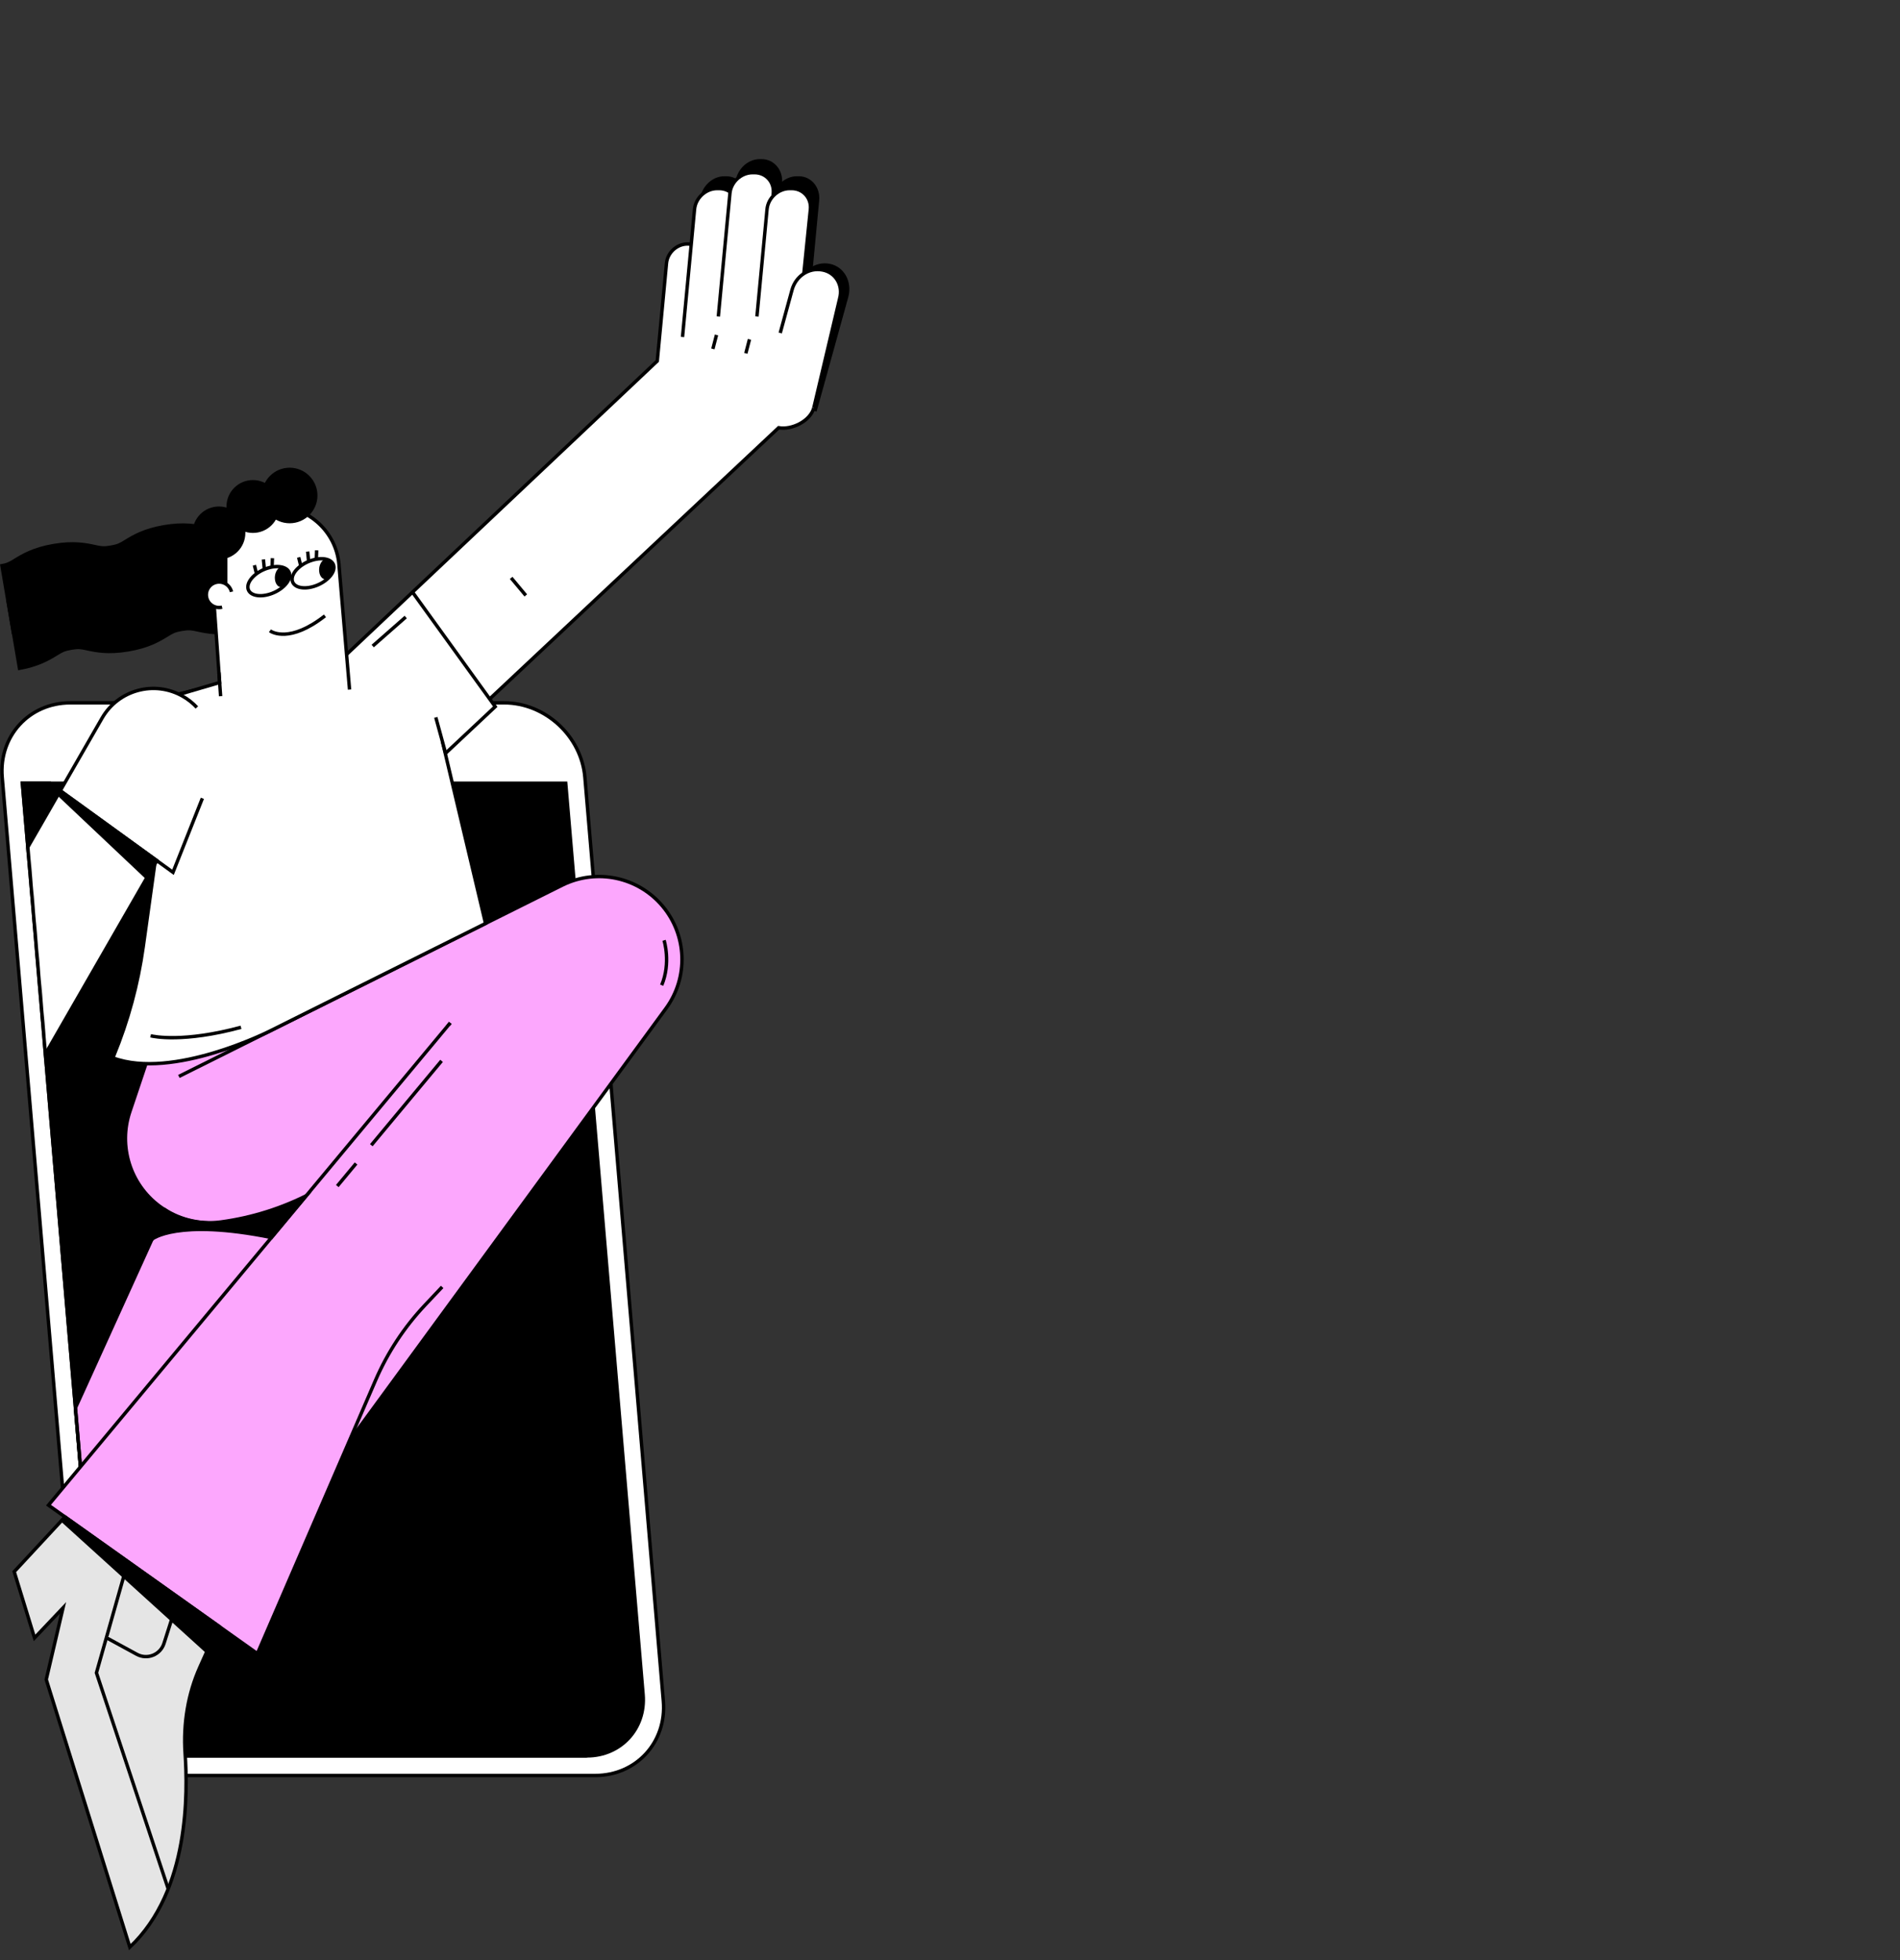 <svg xmlns="http://www.w3.org/2000/svg" width="725" height="748" viewBox="0 0 725 748" fill="none"><rect x="0" y="0" width="725" height="748" fill="#333333" stroke="none"/><path d="M6.918 255.778L2.365 229.05C5.062 228.591 5.792 228.144 7.746 226.947C10.759 225.102 14.885 222.575 22.731 221.238C30.582 219.904 35.309 220.92 38.763 221.663C41.003 222.145 41.842 222.325 44.536 221.866C47.233 221.407 47.963 220.959 49.915 219.763C52.928 217.919 57.055 215.391 64.901 214.055C72.748 212.719 77.477 213.736 80.932 214.48C83.169 214.963 84.007 215.144 86.701 214.683L91.255 241.411C83.412 242.747 78.68 241.731 75.224 240.986C72.988 240.504 72.152 240.324 69.455 240.783C66.758 241.242 66.028 241.69 64.076 242.885C61.063 244.73 56.936 247.258 49.09 248.594C41.243 249.933 36.514 248.913 33.059 248.169C30.819 247.688 29.981 247.508 27.284 247.967C24.589 248.425 23.858 248.873 21.905 250.069C18.892 251.914 14.765 254.441 6.918 255.778Z" fill="black"></path><path d="M4.554 242.082L0 215.354C2.696 214.895 3.427 214.448 5.38 213.251C8.393 211.405 12.521 208.878 20.367 207.541C28.215 206.204 32.945 207.222 36.4 207.967C38.638 208.449 39.475 208.63 42.173 208.17C44.867 207.711 45.598 207.263 47.55 206.067C50.564 204.222 54.69 201.695 62.536 200.358C70.381 199.023 75.113 200.04 78.567 200.783C80.805 201.266 81.641 201.446 84.337 200.986L88.891 227.715C81.047 229.051 76.315 228.034 72.86 227.289C70.623 226.808 69.786 226.628 67.09 227.086C64.395 227.545 63.664 227.993 61.712 229.189C58.698 231.034 54.572 233.561 46.726 234.898C38.877 236.232 34.147 235.216 30.693 234.473C28.454 233.991 27.616 233.812 24.92 234.27C22.225 234.729 21.494 235.176 19.541 236.373C16.527 238.218 12.4 240.745 4.554 242.082Z" fill="black"></path><path d="M61.586 677.505H227.131C242.812 677.505 254.445 664.793 253.113 649.112L223.177 296.588C221.845 280.906 208.053 268.194 192.372 268.194H26.827C11.146 268.194 -0.487 280.906 0.845 296.588L30.781 649.112C32.113 664.793 45.905 677.505 61.586 677.505Z" fill="white" stroke="black" stroke-width="1.3" stroke-miterlimit="10"></path><path d="M86.179 286.172H136.073C137.551 286.172 138.647 284.974 138.522 283.497C138.396 282.019 137.097 280.821 135.619 280.821H85.725C84.247 280.821 83.151 282.019 83.276 283.497C83.402 284.974 84.701 286.172 86.179 286.172Z" fill="white" stroke="black" stroke-width="1.3" stroke-miterlimit="10"></path><path d="M63.451 670.026H223.995C236.913 670.026 246.496 659.554 245.399 646.636L215.866 298.861H8.541L38.074 646.636C39.171 659.554 50.533 670.026 63.451 670.026Z" fill="black" stroke="black" stroke-width="1.3" stroke-miterlimit="10"></path><path d="M279.646 104.904L282.158 78.247C282.537 74.229 286.133 70.942 290.151 70.942C294.168 70.942 297.145 74.229 296.767 78.247L295.146 95.44" fill="#1488FF"></path><path d="M279.646 104.904L282.158 78.247C282.537 74.229 286.133 70.942 290.151 70.942C294.168 70.942 297.145 74.229 296.767 78.247L295.146 95.44" stroke="black" stroke-width="1.3" stroke-miterlimit="10"></path><path d="M263.142 128.845L267.735 76.394C268.144 71.725 272.029 67.905 276.367 67.905H277.132C281.471 67.905 284.686 71.725 284.277 76.394L280.754 116.633" fill="black"></path><path d="M263.142 128.845L267.735 76.394C268.144 71.725 272.029 67.905 276.367 67.905H277.132C281.471 67.905 284.686 71.725 284.277 76.394L280.754 116.633" stroke="black" stroke-width="1.3" stroke-miterlimit="10"></path><path d="M276.807 120.419L281.235 69.858C281.644 65.189 285.528 61.368 289.867 61.368H290.631C294.97 61.368 298.186 65.189 297.777 69.858L294.482 115.058" fill="black"></path><path d="M276.807 120.419L281.235 69.858C281.644 65.189 285.528 61.368 289.867 61.368H290.631C294.97 61.368 298.186 65.189 297.777 69.858L294.482 115.058" stroke="black" stroke-width="1.3" stroke-miterlimit="10"></path><path d="M291.542 120.419L295.397 76.394C295.806 71.725 299.69 67.905 304.029 67.905H304.793C309.132 67.905 312.348 71.725 311.939 76.394L308.488 112.836" fill="black"></path><path d="M291.542 120.419L295.397 76.394C295.806 71.725 299.69 67.905 304.029 67.905H304.793C309.132 67.905 312.348 71.725 311.939 76.394L308.488 112.836" stroke="black" stroke-width="1.3" stroke-miterlimit="10"></path><path d="M300.427 127.203L304.937 109.48C306.328 104.013 311.229 100.218 316.548 101.325C321.543 102.307 324.491 107.584 323.1 113.051L310.973 156.872" fill="black"></path><path d="M300.427 127.203L304.937 109.48C306.328 104.013 311.229 100.218 316.548 101.325C321.543 102.307 324.491 107.584 323.1 113.051L310.973 156.872" stroke="black" stroke-width="1.3" stroke-miterlimit="10"></path><path d="M28.784 537.236L98.052 384.57C105.171 368.561 123.948 361.389 139.927 368.575C155.813 375.72 162.934 394.362 155.855 410.277L37.683 642.029L28.784 537.236Z" fill="#FCA7FD" stroke="black" stroke-width="1.3" stroke-miterlimit="10"></path><path d="M68.251 410.754L214.701 337.69C227.761 331.304 243.493 334.645 252.832 345.783C262.173 356.923 262.719 372.995 254.156 384.742L82.169 619.742L31.047 582.474L127.89 450.552L118.643 455.375C107.869 460.994 96.231 464.675 84.259 466.287C75.988 467.401 67.609 465.222 60.9 460.259C49.694 451.969 45.109 437.401 49.547 424.188L66.091 374.927L171.803 351.073L176.65 356.674" fill="#FCA7FD"></path><path d="M68.251 410.754L214.701 337.69C227.761 331.304 243.493 334.645 252.832 345.783C262.173 356.923 262.719 372.995 254.156 384.742L82.169 619.742L31.047 582.474L127.89 450.552L118.643 455.375C107.869 460.994 96.231 464.675 84.259 466.287C75.988 467.401 67.609 465.222 60.9 460.259C49.694 451.969 45.109 437.401 49.547 424.188L66.091 374.927L171.803 351.073L176.65 356.674" stroke="black" stroke-width="1.3" stroke-miterlimit="10"></path><path d="M171.803 390.315L109.297 476.057" stroke="black" stroke-width="1.3" stroke-miterlimit="10"></path><path d="M310.534 155.637C309.143 160.718 302.111 164.128 297.116 163.216L168.961 283.497L185.274 352.372L102.921 393.457C102.921 393.457 65.95 412.211 43.074 403.677L43.424 402.823C48.892 389.508 52.663 375.558 54.649 361.302L68.089 264.831L132.244 249.721L250.805 137.754L251.812 127.064L254.324 100.407C254.703 96.39 258.299 93.103 262.316 93.103C266.334 93.103 269.311 96.39 268.932 100.407L267.312 117.601L313.837 112.189" fill="white"></path><path d="M310.534 155.637C309.143 160.718 302.111 164.128 297.116 163.216L168.961 283.497L185.274 352.372L102.921 393.457C102.921 393.457 65.95 412.211 43.074 403.677L43.424 402.823C48.892 389.508 52.663 375.558 54.649 361.302L68.089 264.831L132.244 249.721L250.805 137.754L251.812 127.064L254.324 100.407C254.703 96.39 258.299 93.103 262.316 93.103C266.334 93.103 269.311 96.39 268.932 100.407L267.312 117.601L313.837 112.189" stroke="black" stroke-width="1.3" stroke-miterlimit="10"></path><path d="M260.431 128.59L265.024 79.85C265.433 75.511 269.317 71.961 273.656 71.961H274.421C278.759 71.961 281.975 75.511 281.566 79.85L278.042 117.242" fill="white"></path><path d="M260.431 128.59L265.024 79.85C265.433 75.511 269.317 71.961 273.656 71.961H274.421C278.759 71.961 281.975 75.511 281.566 79.85L278.042 117.242" stroke="black" stroke-width="1.3" stroke-miterlimit="10"></path><path d="M274.096 120.761L278.523 73.776C278.932 69.438 282.817 65.888 287.156 65.888H287.92C292.259 65.888 295.474 69.438 295.065 73.776L291.771 115.779" fill="white"></path><path d="M274.096 120.761L278.523 73.776C278.932 69.438 282.817 65.888 287.156 65.888H287.92C292.259 65.888 295.474 69.438 295.065 73.776L291.771 115.779" stroke="black" stroke-width="1.3" stroke-miterlimit="10"></path><path d="M288.83 120.76L292.685 79.85C293.094 75.511 296.979 71.961 301.318 71.961H302.082C306.421 71.961 309.637 75.511 309.228 79.85L305.776 113.714" fill="white"></path><path d="M288.83 120.76L292.685 79.85C293.094 75.511 296.979 71.961 301.318 71.961H302.082C306.421 71.961 309.637 75.511 309.228 79.85L305.776 113.714" stroke="black" stroke-width="1.3" stroke-miterlimit="10"></path><path d="M297.716 127.064L302.226 110.596C303.617 105.515 308.518 101.988 313.837 103.017C318.832 103.929 321.78 108.833 320.389 113.914L310.534 155.637" fill="white"></path><path d="M297.716 127.064L302.226 110.596C303.617 105.515 308.518 101.988 313.837 103.017C318.832 103.929 321.78 108.833 320.389 113.914L310.534 155.637" stroke="black" stroke-width="1.3" stroke-miterlimit="10"></path><path d="M133.384 263.13L129.415 216.453C128.843 204.079 119.055 194.116 106.694 193.323C91.89 192.374 79.697 204.793 80.918 219.577L83.811 260.441L68.382 264.965" fill="white"></path><path d="M133.384 263.13L129.415 216.453C128.843 204.079 119.055 194.116 106.694 193.323C91.89 192.374 79.697 204.793 80.918 219.577L83.811 260.441L68.382 264.965" stroke="black" stroke-width="1.3" stroke-miterlimit="10"></path><path d="M103.038 226.708C107.435 225.302 110.784 221.947 110.517 219.214C110.25 216.481 106.469 215.405 102.072 216.811C97.675 218.217 94.327 221.572 94.593 224.305C94.86 227.038 98.641 228.114 103.038 226.708Z" fill="white" stroke="black" stroke-width="1.3" stroke-miterlimit="10"></path><path d="M107.96 223.986C109.445 223.511 110.482 221.409 110.275 219.291C110.068 217.173 108.696 215.841 107.211 216.316C105.725 216.791 104.688 218.893 104.895 221.012C105.102 223.13 106.474 224.461 107.96 223.986Z" fill="black"></path><path d="M100.511 213.472L100.859 217.029" stroke="black" stroke-width="1.3" stroke-miterlimit="10"></path><path d="M97.078 215.683L97.89 218.983" stroke="black" stroke-width="1.3" stroke-miterlimit="10"></path><path d="M103.943 213L103.805 216.604" stroke="black" stroke-width="1.3" stroke-miterlimit="10"></path><mask id="mask0_1_4" style="mask-type:luminance" maskUnits="userSpaceOnUse" x="8" y="221" width="238" height="450"><path d="M245.399 646.635C246.496 659.553 236.914 670.026 223.996 670.026H63.45C50.533 670.026 39.171 659.554 38.074 646.635L8.541 298.86L73.759 221.723L115.004 254.189" fill="white"></path></mask><g mask="url(#mask0_1_4)"><path d="M66.109 317.418L-16.971 461.806C-21.151 469.07 -28.756 473.135 -36.576 473.135C-40.4 473.135 -44.272 472.164 -47.824 470.121C-58.639 463.898 -62.362 450.084 -56.139 439.268L38.941 274.028C45.165 263.212 58.975 259.49 69.794 265.712C71.826 266.882 73.608 268.319 75.121 269.955" fill="white"></path><path d="M66.109 317.418L-16.971 461.806C-21.151 469.07 -28.756 473.135 -36.576 473.135C-40.4 473.135 -44.272 472.164 -47.824 470.121C-58.639 463.898 -62.362 450.084 -56.139 439.268L38.941 274.028C45.165 263.212 58.975 259.49 69.794 265.712C71.826 266.882 73.608 268.319 75.121 269.955" stroke="black" stroke-width="1.3" stroke-miterlimit="10"></path></g><path d="M19.452 298.86H8.541L38.074 646.635C39.171 659.553 50.533 670.026 63.451 670.026H223.995" stroke="black" stroke-width="1.3" stroke-miterlimit="10"></path><path d="M23 301.731L66.013 332.869L77.218 304.62" fill="white"></path><path d="M23 301.731L66.013 332.869L77.218 304.62" stroke="black" stroke-width="1.3" stroke-miterlimit="10"></path><path d="M84.18 265.653L83.537 256.573" stroke="black" stroke-width="1.3" stroke-miterlimit="10"></path><path d="M96.508 203.359C102.079 203.359 106.596 198.843 106.596 193.272C106.596 187.701 102.079 183.185 96.508 183.185C90.938 183.185 86.421 187.701 86.421 193.272C86.421 198.843 90.938 203.359 96.508 203.359Z" fill="black"></path><path d="M83.537 213.448C89.108 213.448 93.624 208.932 93.624 203.361C93.624 197.791 89.108 193.274 83.537 193.274C77.967 193.274 73.451 197.791 73.451 203.361C73.451 208.932 77.967 213.448 83.537 213.448Z" fill="black"></path><path d="M110.53 199.673C116.384 199.673 121.131 194.927 121.131 189.072C121.131 183.218 116.384 178.471 110.53 178.471C104.675 178.471 99.929 183.218 99.929 189.072C99.929 194.927 104.675 199.673 110.53 199.673Z" fill="black"></path><path d="M86.785 208.553V226.036L80.089 226.387V212.837L86.785 208.553Z" fill="black"></path><path d="M88.333 225.828C87.706 223.217 85.081 221.609 82.47 222.236C79.859 222.863 78.251 225.488 78.878 228.099C79.505 230.71 82.129 232.318 84.74 231.691" fill="white"></path><path d="M88.333 225.828C87.706 223.217 85.081 221.609 82.47 222.236C79.859 222.863 78.251 225.488 78.878 228.099C79.505 230.71 82.129 232.318 84.74 231.691" stroke="black" stroke-width="1.3" stroke-miterlimit="10"></path><path d="M119.928 223.708C124.325 222.302 127.673 218.947 127.407 216.214C127.14 213.481 123.359 212.405 118.962 213.811C114.565 215.217 111.216 218.572 111.483 221.305C111.75 224.038 115.531 225.114 119.928 223.708Z" fill="white" stroke="black" stroke-width="1.3" stroke-miterlimit="10"></path><path d="M124.849 220.986C126.335 220.511 127.372 218.409 127.165 216.291C126.958 214.173 125.586 212.841 124.101 213.316C122.615 213.791 121.578 215.893 121.785 218.012C121.992 220.13 123.364 221.461 124.849 220.986Z" fill="black"></path><path d="M117.401 210.472L117.748 214.029" stroke="black" stroke-width="1.3" stroke-miterlimit="10"></path><path d="M113.968 212.683L114.78 215.983" stroke="black" stroke-width="1.3" stroke-miterlimit="10"></path><path d="M120.833 210L120.695 213.604" stroke="black" stroke-width="1.3" stroke-miterlimit="10"></path><path d="M157.406 225.958L188.97 269.655L169.958 287.499" fill="white"></path><path d="M157.406 225.958L188.97 269.655L169.958 287.499" stroke="black" stroke-width="1.3" stroke-miterlimit="10"></path><path d="M166.294 273.747L169.958 287.143" stroke="black" stroke-width="1.3" stroke-miterlimit="10"></path><path d="M24.05 613.534L17.642 640.883L49.538 743C72.515 721.343 71.583 683.483 70.634 669.05C69.886 657.671 71.729 646.327 76.244 636.235L92.205 600.559C80.534 543.209 52.992 548.443 52.992 548.443L5.422 599.737L13.178 625.003L24.05 613.534Z" fill="#E5E5E5" stroke="black" stroke-width="1.3" stroke-miterlimit="10"></path><path d="M171.803 390.315L18.501 574.356L98.211 630.998L143.305 526.688C147.89 516.082 154.293 506.358 162.224 497.955L168.719 491.073" fill="#FCA7FD"></path><path d="M171.803 390.315L18.501 574.356L98.211 630.998L143.305 526.688C147.89 516.082 154.293 506.358 162.224 497.955L168.719 491.073" stroke="black" stroke-width="1.3" stroke-miterlimit="10"></path><path d="M48.814 595.896L36.797 638.322L64.179 720.753" fill="#E5E5E5"></path><path d="M48.814 595.896L36.797 638.322L64.179 720.753" stroke="black" stroke-width="1.3" stroke-miterlimit="10"></path><path d="M40.591 624.927L52.208 631.261C56.203 633.439 61.194 631.437 62.577 627.102L68.177 609.541" fill="#E5E5E5"></path><path d="M40.591 624.927L52.208 631.261C56.203 633.439 61.194 631.437 62.577 627.102L68.177 609.541" stroke="black" stroke-width="1.3" stroke-miterlimit="10"></path><path d="M253.391 358.815C253.391 358.815 256.084 367.378 252.487 375.94" stroke="black" stroke-width="1.3" stroke-miterlimit="10"></path><path d="M135.868 443.975L128.703 452.576" stroke="black" stroke-width="1.3" stroke-miterlimit="10"></path><path d="M168.488 404.814L141.683 436.994" stroke="black" stroke-width="1.3" stroke-miterlimit="10"></path><path d="M57.465 395.233C58.681 395.556 70.04 397.933 91.961 392.005" stroke="black" stroke-width="1.3" stroke-miterlimit="10"></path><path d="M103 240.693C103.74 241.262 110.655 245.454 124 235" stroke="black" stroke-width="1.3" stroke-miterlimit="10"></path><path d="M273.403 127.808L272.018 133.138" stroke="black" stroke-width="1.3" stroke-miterlimit="10"></path><path d="M285.983 129.5L284.598 134.831" stroke="black" stroke-width="1.3" stroke-miterlimit="10"></path><path d="M142.217 246.526L154.816 235.454" stroke="black" stroke-width="1.3" stroke-miterlimit="10"></path><path d="M59.805 328.375L56.048 334.903L22.269 303.002L23 301.731L59.805 328.375Z" fill="black" stroke="black" stroke-width="1.3" stroke-miterlimit="10"></path><path d="M57.998 472.85C57.998 472.85 67.506 464.917 103.582 472.214L116.268 456.984C116.268 456.984 82.532 475.229 63.049 461.716L57.998 472.85Z" fill="black" stroke="black" stroke-width="1.3" stroke-miterlimit="10"></path><path d="M195.047 220.516L200.638 227.202" stroke="black" stroke-width="1.3" stroke-miterlimit="10"></path><path d="M24.814 578.842L83.638 620.643L78.944 630.2L23.655 580.078L24.814 578.842Z" fill="black" stroke="black" stroke-width="1.3" stroke-miterlimit="10"></path></svg>